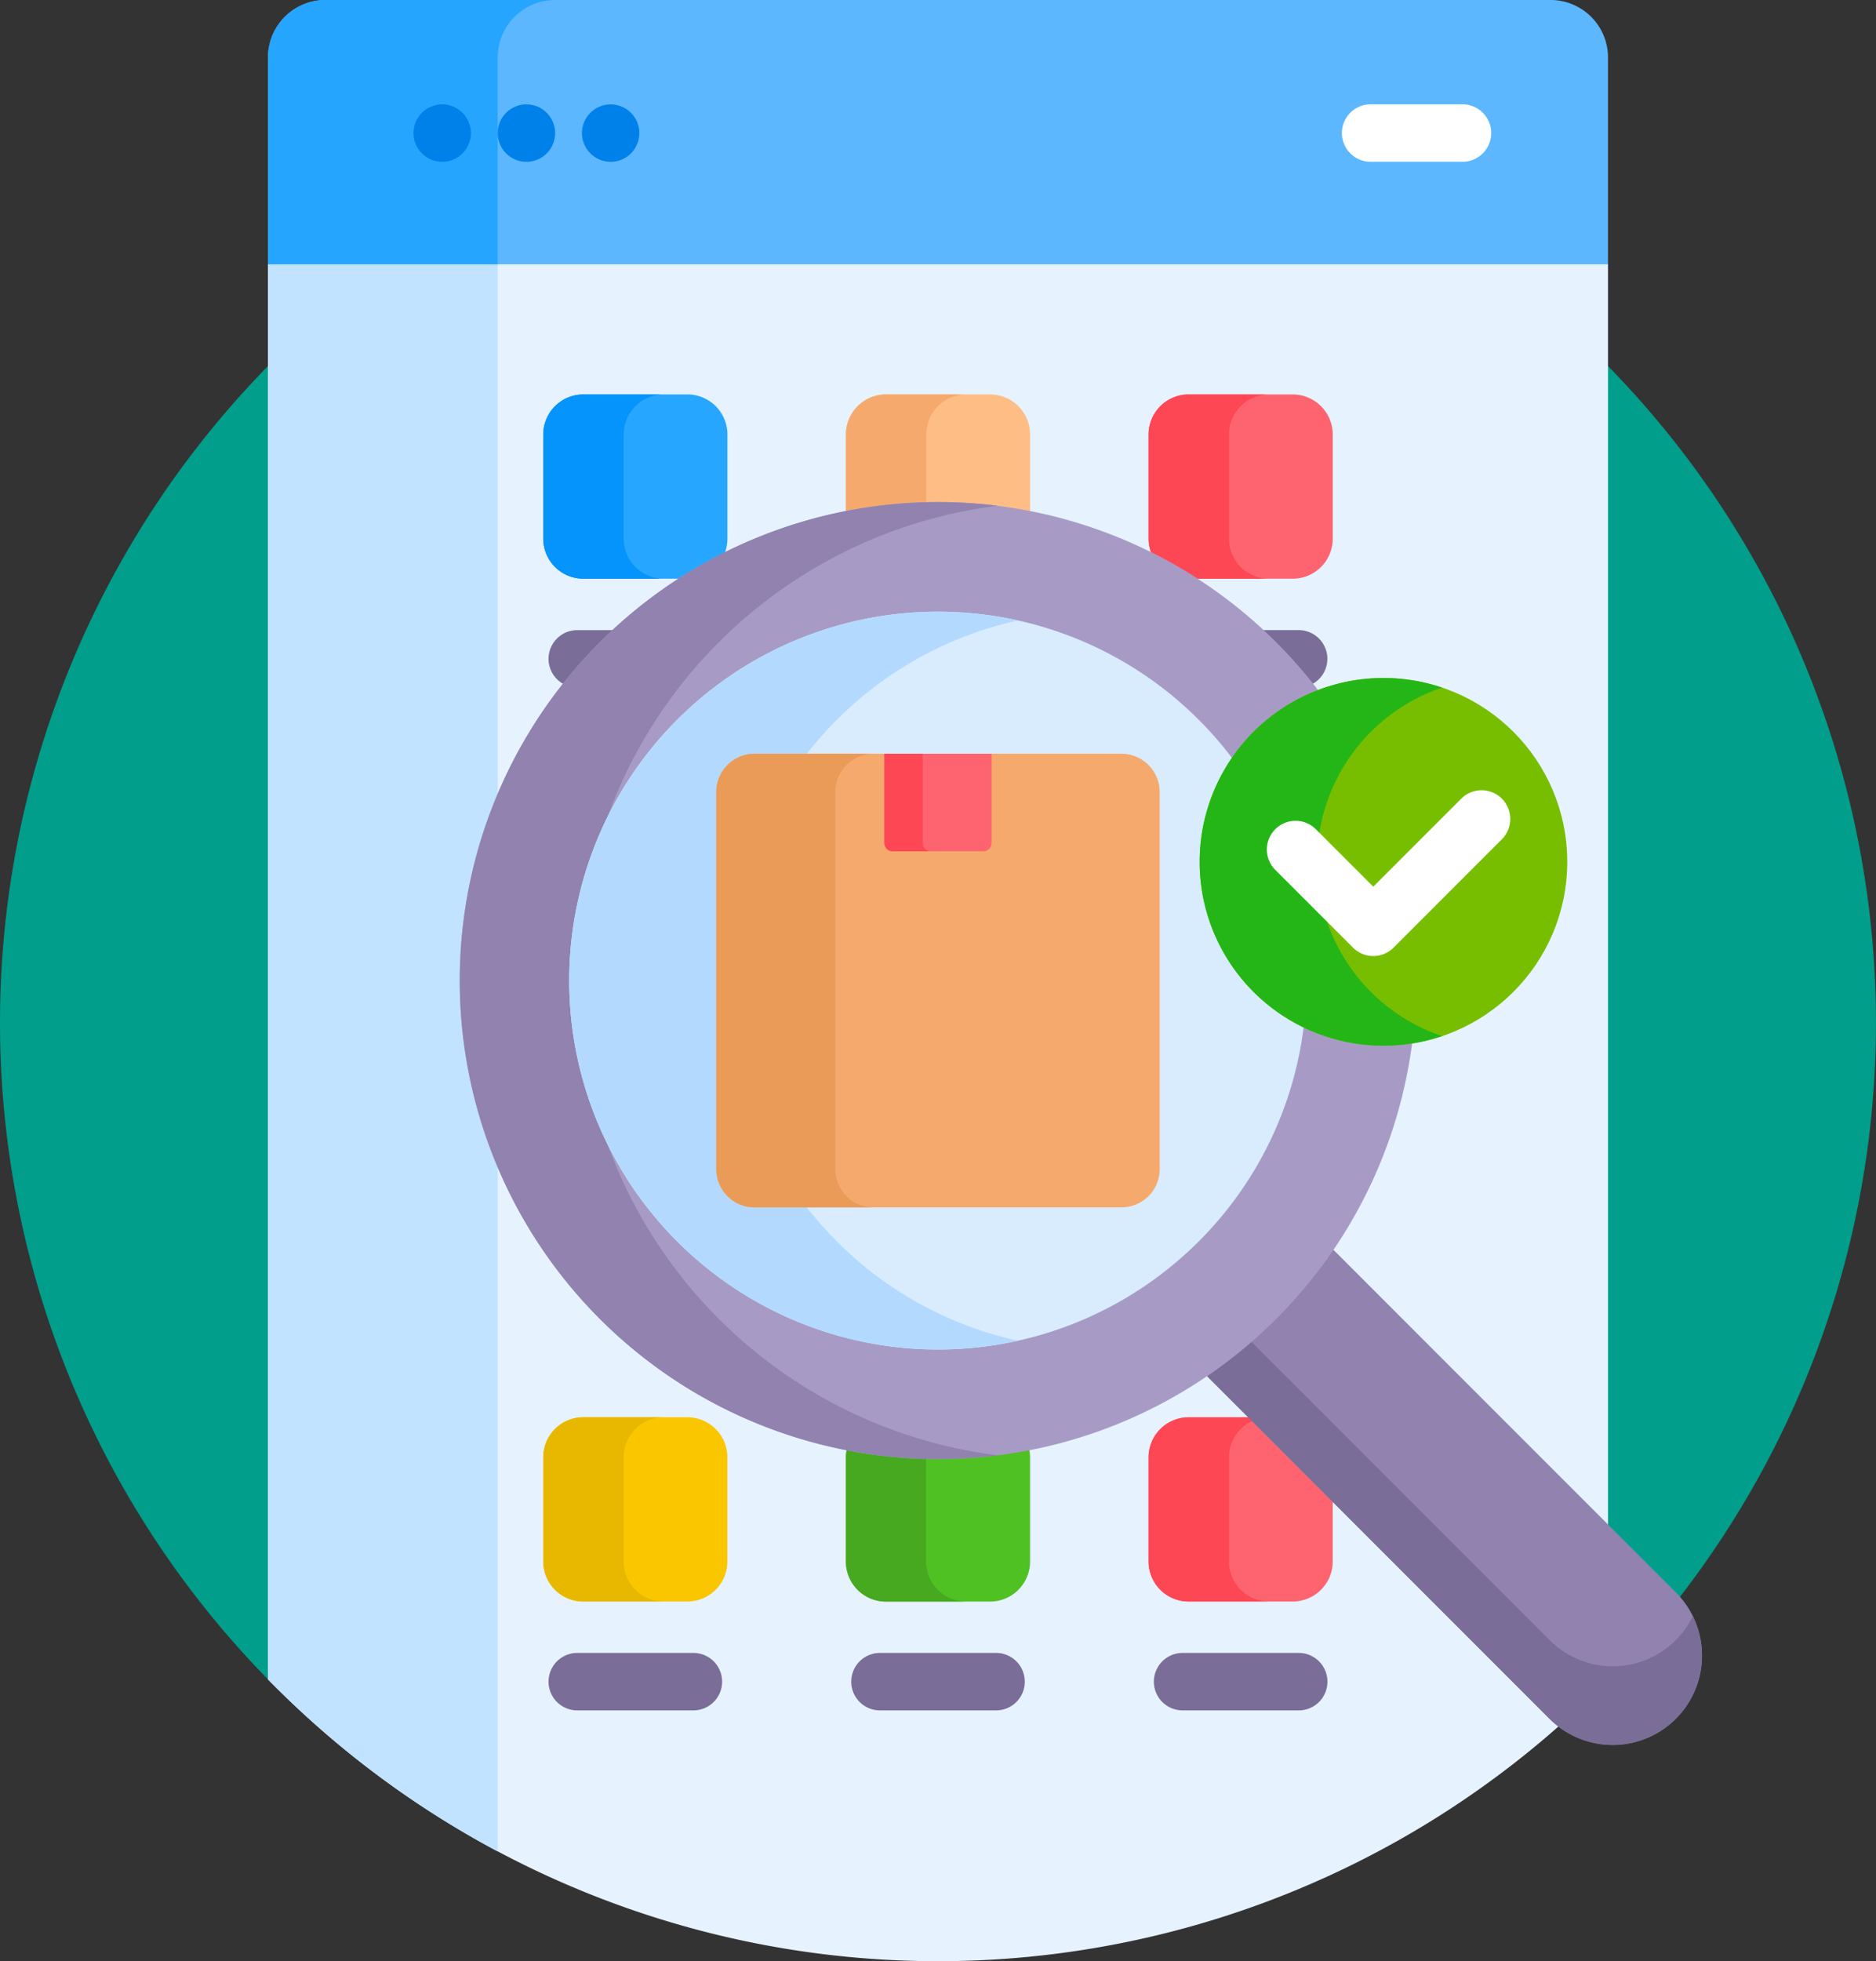 <svg xmlns="http://www.w3.org/2000/svg" width="109.516" height="114.433" viewBox="0 0 109.516 114.433">
  <rect x="0" y="0" width="109.516" height="114.433" fill="#333333" stroke="none"/>
  <g id="Group_2289" data-name="Group 2289" transform="translate(-11)">
    <path id="Path_4235" data-name="Path 4235" d="M26.869,96.77l-.224-1.21a54.745,54.745,0,0,0,0,76.634l.224-1.344Z" transform="translate(0 -74.202)" fill="#009e8b"/>
    <g id="Group_2225" data-name="Group 2225" transform="translate(26.645)">
      <path id="Path_4236" data-name="Path 4236" d="M430.224,95.56l-.224.769v66.92l4.2,4.2.222-.069a54.749,54.749,0,0,0-4.2-71.82Z" transform="translate(-351.998 -74.202)" fill="#009e8b"/>
      <path id="Path_4237" data-name="Path 4237" d="M158.488,68H81.827L81,68.224v82.571a54.745,54.745,0,0,0,78.226,0V68.224Z" transform="translate(-81 -52.802)" fill="#e6f3ff"/>
      <path id="Path_4238" data-name="Path 4238" d="M81,69v82.571a54.963,54.963,0,0,0,13.41,10.039V69Z" transform="translate(-81 -53.578)" fill="#c1e3ff"/>
      <g id="Group_2205" data-name="Group 2205" transform="translate(16.068 82.696)">
        <g id="Group_2200" data-name="Group 2200" transform="translate(0 0)">
          <g id="Group_2198" data-name="Group 2198" transform="translate(0)">
            <g id="Group_2197" data-name="Group 2197">
              <path id="Path_4239" data-name="Path 4239" d="M161.307,380.753h-6.077a2.337,2.337,0,0,1-2.337-2.337v-6.077A2.337,2.337,0,0,1,155.229,370h6.077a2.337,2.337,0,0,1,2.337,2.337v6.077a2.337,2.337,0,0,1-2.337,2.337Z" transform="translate(-152.892 -370.001)" fill="#fac600"/>
            </g>
          </g>
          <path id="Path_4240" data-name="Path 4240" d="M157.585,378.416v-6.077A2.337,2.337,0,0,1,159.922,370h-4.694a2.337,2.337,0,0,0-2.337,2.337v6.077a2.337,2.337,0,0,0,2.337,2.337h4.694a2.337,2.337,0,0,1-2.337-2.337Z" transform="translate(-152.891 -370.001)" fill="#e8b800"/>
          <g id="Group_2199" data-name="Group 2199" transform="translate(0.31 13.751)">
            <path id="Path_4241" data-name="Path 4241" d="M162.735,434.879h-6.779a1.676,1.676,0,0,1,0-3.353h6.779a1.676,1.676,0,1,1,0,3.353Z" transform="translate(-154.28 -431.526)" fill="#7a6d98"/>
          </g>
        </g>
        <g id="Group_2202" data-name="Group 2202" transform="translate(17.669 1.714)">
          <path id="Path_4242" data-name="Path 4242" d="M237.321,378.171a28,28,0,0,1-5.29-.5,2.334,2.334,0,0,0-.087.624v6.077a2.337,2.337,0,0,0,2.337,2.337h6.077a2.337,2.337,0,0,0,2.337-2.337v-6.077a2.333,2.333,0,0,0-.087-.624A27.98,27.98,0,0,1,237.321,378.171Z" transform="translate(-231.945 -377.668)" fill="#4fc123"/>
          <path id="Path_4243" data-name="Path 4243" d="M236.627,385.116v-5.984a28.054,28.054,0,0,1-4.64-.5,2.261,2.261,0,0,0-.042.409v6.078a2.337,2.337,0,0,0,2.337,2.337h4.681a2.337,2.337,0,0,1-2.337-2.337Z" transform="translate(-231.945 -378.415)" fill="#47a920"/>
          <g id="Group_2201" data-name="Group 2201" transform="translate(0.311 12.037)">
            <path id="Path_4244" data-name="Path 4244" d="M241.791,434.879h-6.779a1.676,1.676,0,1,1,0-3.353h6.779a1.676,1.676,0,0,1,0,3.353Z" transform="translate(-233.336 -431.526)" fill="#7a6d98"/>
          </g>
        </g>
        <g id="Group_2204" data-name="Group 2204" transform="translate(35.338)">
          <path id="Path_4245" data-name="Path 4245" d="M317.127,370h-3.79A2.337,2.337,0,0,0,311,372.337v6.077a2.337,2.337,0,0,0,2.337,2.337h6.077a2.337,2.337,0,0,0,2.337-2.337v-3.79Z" transform="translate(-311 -370)" fill="#fe646f"/>
          <path id="Path_4246" data-name="Path 4246" d="M315.694,378.415v-6.077a2.336,2.336,0,0,1,1.567-2.2l-.133-.133h-3.79A2.337,2.337,0,0,0,311,372.337v6.077a2.337,2.337,0,0,0,2.337,2.337h4.693A2.337,2.337,0,0,1,315.694,378.415Z" transform="translate(-311 -370)" fill="#fd4755"/>
          <g id="Group_2203" data-name="Group 2203" transform="translate(0.31 13.751)">
            <path id="Path_4247" data-name="Path 4247" d="M320.844,434.879h-6.779a1.676,1.676,0,0,1,0-3.353h6.779a1.676,1.676,0,1,1,0,3.353Z" transform="translate(-312.389 -431.526)" fill="#7a6d98"/>
          </g>
        </g>
      </g>
      <g id="Group_2208" data-name="Group 2208" transform="translate(16.068 23.015)">
        <g id="Group_2206" data-name="Group 2206">
          <path id="Path_4248" data-name="Path 4248" d="M155.229,113.726h5.952q1.069-.676,2.193-1.248a2.327,2.327,0,0,0,.27-1.09v-6.077a2.337,2.337,0,0,0-2.337-2.337h-6.077a2.337,2.337,0,0,0-2.337,2.337v6.077a2.337,2.337,0,0,0,2.337,2.338Z" transform="translate(-152.892 -102.974)" fill="#26a6fe"/>
          <path id="Path_4249" data-name="Path 4249" d="M157.585,111.39v-6.077a2.337,2.337,0,0,1,2.337-2.337h-4.694a2.337,2.337,0,0,0-2.337,2.337v6.077a2.337,2.337,0,0,0,2.337,2.337h4.694a2.337,2.337,0,0,1-2.337-2.337Z" transform="translate(-152.891 -102.975)" fill="#0593fc"/>
          <path id="Path_4250" data-name="Path 4250" d="M155.323,167.728a28.166,28.166,0,0,1,2.108-2.361q.445-.445.907-.866h-2.381a1.676,1.676,0,0,0-.634,3.228Z" transform="translate(-153.97 -150.749)" fill="#7a6d98"/>
        </g>
        <path id="Path_4251" data-name="Path 4251" d="M237.323,109.48A27.986,27.986,0,0,1,242.7,110v-4.687a2.337,2.337,0,0,0-2.337-2.337h-6.077a2.337,2.337,0,0,0-2.337,2.337V110a27.978,27.978,0,0,1,5.376-.519Z" transform="translate(-214.278 -102.975)" fill="#ffbd86"/>
        <path id="Path_4252" data-name="Path 4252" d="M236.639,109.265v-3.953a2.337,2.337,0,0,1,2.337-2.337h-4.694a2.337,2.337,0,0,0-2.337,2.337v4.465A28.052,28.052,0,0,1,236.639,109.265Z" transform="translate(-214.276 -102.975)" fill="#f6a96c"/>
        <g id="Group_2207" data-name="Group 2207" transform="translate(35.338 0)">
          <path id="Path_4253" data-name="Path 4253" d="M313.464,113.727h5.952a2.337,2.337,0,0,0,2.337-2.337v-6.077a2.337,2.337,0,0,0-2.337-2.337h-6.077A2.337,2.337,0,0,0,311,105.312v6.077a2.325,2.325,0,0,0,.27,1.09q1.122.572,2.193,1.248Z" transform="translate(-311.001 -102.975)" fill="#fe646f"/>
          <path id="Path_4254" data-name="Path 4254" d="M313.868,113.727h4.163a2.337,2.337,0,0,1-2.337-2.337v-6.077a2.337,2.337,0,0,1,2.337-2.337h-4.693A2.337,2.337,0,0,0,311,105.312v6.077a2.318,2.318,0,0,0,.137.779,27.694,27.694,0,0,1,2.731,1.558Z" transform="translate(-311 -102.975)" fill="#fd4755"/>
          <path id="Path_4255" data-name="Path 4255" d="M340.471,165.366a27.941,27.941,0,0,1,2.1,2.363,1.676,1.676,0,0,0-.629-3.229h-2.381Q340.025,164.922,340.471,165.366Z" transform="translate(-333.18 -150.749)" fill="#7a6d98"/>
        </g>
      </g>
      <path id="Path_4256" data-name="Path 4256" d="M353.1,345.711l-20.152-20.152a27.889,27.889,0,0,1-7.372,7.379l20.148,20.148a5.215,5.215,0,0,0,7.376-7.376Z" transform="translate(-270.913 -252.796)" fill="#9182b0"/>
      <path id="Path_4257" data-name="Path 4257" d="M354.64,366.336a5.206,5.206,0,0,1-8.366,1.39l-17.4-17.4a27.958,27.958,0,0,1-2.593,2l19.989,19.989a5.213,5.213,0,0,0,8.366-5.985Z" transform="translate(-271.462 -272.03)" fill="#7a6d98"/>
      <g id="Group_2209" data-name="Group 2209">
        <path id="Path_4258" data-name="Path 4258" d="M155.873,0H84.353A3.353,3.353,0,0,0,81,3.353V15.422h78.226V3.353A3.353,3.353,0,0,0,155.873,0Z" transform="translate(-81)" fill="#5cb7ff"/>
      </g>
      <g id="Group_2210" data-name="Group 2210">
        <path id="Path_4259" data-name="Path 4259" d="M97.763,0H84.353A3.353,3.353,0,0,0,81,3.353V15.422H94.41V3.353A3.353,3.353,0,0,1,97.763,0Z" transform="translate(-81)" fill="#26a5ff"/>
      </g>
      <g id="Group_2211" data-name="Group 2211" transform="translate(11.193 29.297)">
        <path id="Path_4260" data-name="Path 4260" d="M185.006,162.577a10.5,10.5,0,0,1-3.68-20.342,27.92,27.92,0,1,0-2.584,36.509,27.8,27.8,0,0,0,7.965-16.306A10.543,10.543,0,0,1,185.006,162.577Z" transform="translate(-131.081 -131.082)" fill="#a79bc6"/>
        <path id="Path_4261" data-name="Path 4261" d="M139.7,168.53a21.573,21.573,0,0,1,0-19.049A27.939,27.939,0,0,1,162.475,131.3a27.919,27.919,0,1,0,0,55.405A27.939,27.939,0,0,1,139.7,168.53Z" transform="translate(-131.082 -131.086)" fill="#9182b0"/>
        <path id="Path_4262" data-name="Path 4262" d="M196.717,174.288a10.445,10.445,0,0,1,1.8-5.877,21.526,21.526,0,1,0-2.082,28.026,21.427,21.427,0,0,0,6.154-12.724,10.516,10.516,0,0,1-5.873-9.426Z" transform="translate(-153.296 -153.297)" fill="#d8ecfe"/>
        <path id="Path_4263" data-name="Path 4263" d="M175.313,196.456a21.52,21.52,0,0,1,10.562-36.232,21.523,21.523,0,1,0,0,42.023A21.416,21.416,0,0,1,175.313,196.456Z" transform="translate(-153.296 -153.316)" fill="#b3dafe"/>
      </g>
      <g id="Group_2214" data-name="Group 2214" transform="translate(26.17 43.983)">
        <g id="Group_2212" data-name="Group 2212" transform="translate(0 0)">
          <path id="Path_4264" data-name="Path 4264" d="M221.742,223.257H200.327a2.235,2.235,0,0,1-2.235-2.235v-22a2.235,2.235,0,0,1,2.235-2.235h21.415a2.235,2.235,0,0,1,2.235,2.235v22A2.235,2.235,0,0,1,221.742,223.257Z" transform="translate(-198.092 -196.79)" fill="#f6a96c"/>
        </g>
        <path id="Path_4265" data-name="Path 4265" d="M205.041,221.022v-22a2.235,2.235,0,0,1,2.235-2.235h-6.949a2.235,2.235,0,0,0-2.235,2.235v22a2.235,2.235,0,0,0,2.235,2.235h6.949A2.235,2.235,0,0,1,205.041,221.022Z" transform="translate(-198.092 -196.79)" fill="#ea9b58"/>
        <g id="Group_2213" data-name="Group 2213" transform="translate(9.814)">
          <path id="Path_4266" data-name="Path 4266" d="M247.782,202.478h-5.306A.476.476,0,0,1,242,202v-5.213h6.258V202A.476.476,0,0,1,247.782,202.478Z" transform="translate(-242 -196.789)" fill="#fe646f"/>
        </g>
        <path id="Path_4267" data-name="Path 4267" d="M244.236,202v-5.213H242V202a.476.476,0,0,0,.476.476h2.235A.476.476,0,0,1,244.236,202Z" transform="translate(-232.187 -196.789)" fill="#fd4755"/>
      </g>
      <g id="Group_2218" data-name="Group 2218" transform="translate(54.391 39.56)">
        <g id="Group_2215" data-name="Group 2215">
          <circle id="Ellipse_159" data-name="Ellipse 159" cx="10.728" cy="10.728" r="10.728" fill="#78be00"/>
        </g>
        <path id="Path_4268" data-name="Path 4268" d="M331.205,187.728a10.73,10.73,0,0,1,7.3-10.166,10.728,10.728,0,1,0,0,20.333A10.73,10.73,0,0,1,331.205,187.728Z" transform="translate(-324.356 -177)" fill="#24b616"/>
        <g id="Group_2217" data-name="Group 2217" transform="translate(3.935 6.533)">
          <g id="Group_2216" data-name="Group 2216">
            <path id="Path_4269" data-name="Path 4269" d="M348.162,215.918a1.671,1.671,0,0,1-1.185-.491l-4.521-4.521a1.676,1.676,0,1,1,2.37-2.37l3.336,3.336,5.152-5.152a1.676,1.676,0,0,1,2.37,2.37l-6.337,6.337a1.67,1.67,0,0,1-1.185.491Z" transform="translate(-341.964 -206.228)" fill="#fff"/>
          </g>
        </g>
      </g>
      <g id="Group_2224" data-name="Group 2224" transform="translate(8.493 6.09)">
        <g id="Group_2222" data-name="Group 2222">
          <g id="Group_2219" data-name="Group 2219">
            <circle id="Ellipse_160" data-name="Ellipse 160" cx="1.676" cy="1.676" r="1.676" fill="#0081ea"/>
          </g>
          <g id="Group_2220" data-name="Group 2220" transform="translate(4.917)">
            <circle id="Ellipse_161" data-name="Ellipse 161" cx="1.676" cy="1.676" r="1.676" fill="#0081ea"/>
          </g>
          <g id="Group_2221" data-name="Group 2221" transform="translate(9.834)">
            <circle id="Ellipse_162" data-name="Ellipse 162" cx="1.676" cy="1.676" r="1.676" fill="#0081ea"/>
          </g>
        </g>
        <g id="Group_2223" data-name="Group 2223" transform="translate(54.199)">
          <path id="Path_4270" data-name="Path 4270" d="M368.54,30.6h-5.364a1.676,1.676,0,1,1,0-3.353h5.364a1.676,1.676,0,1,1,0,3.353Z" transform="translate(-361.5 -27.25)" fill="#fff"/>
        </g>
      </g>
    </g>
  </g>
</svg>
